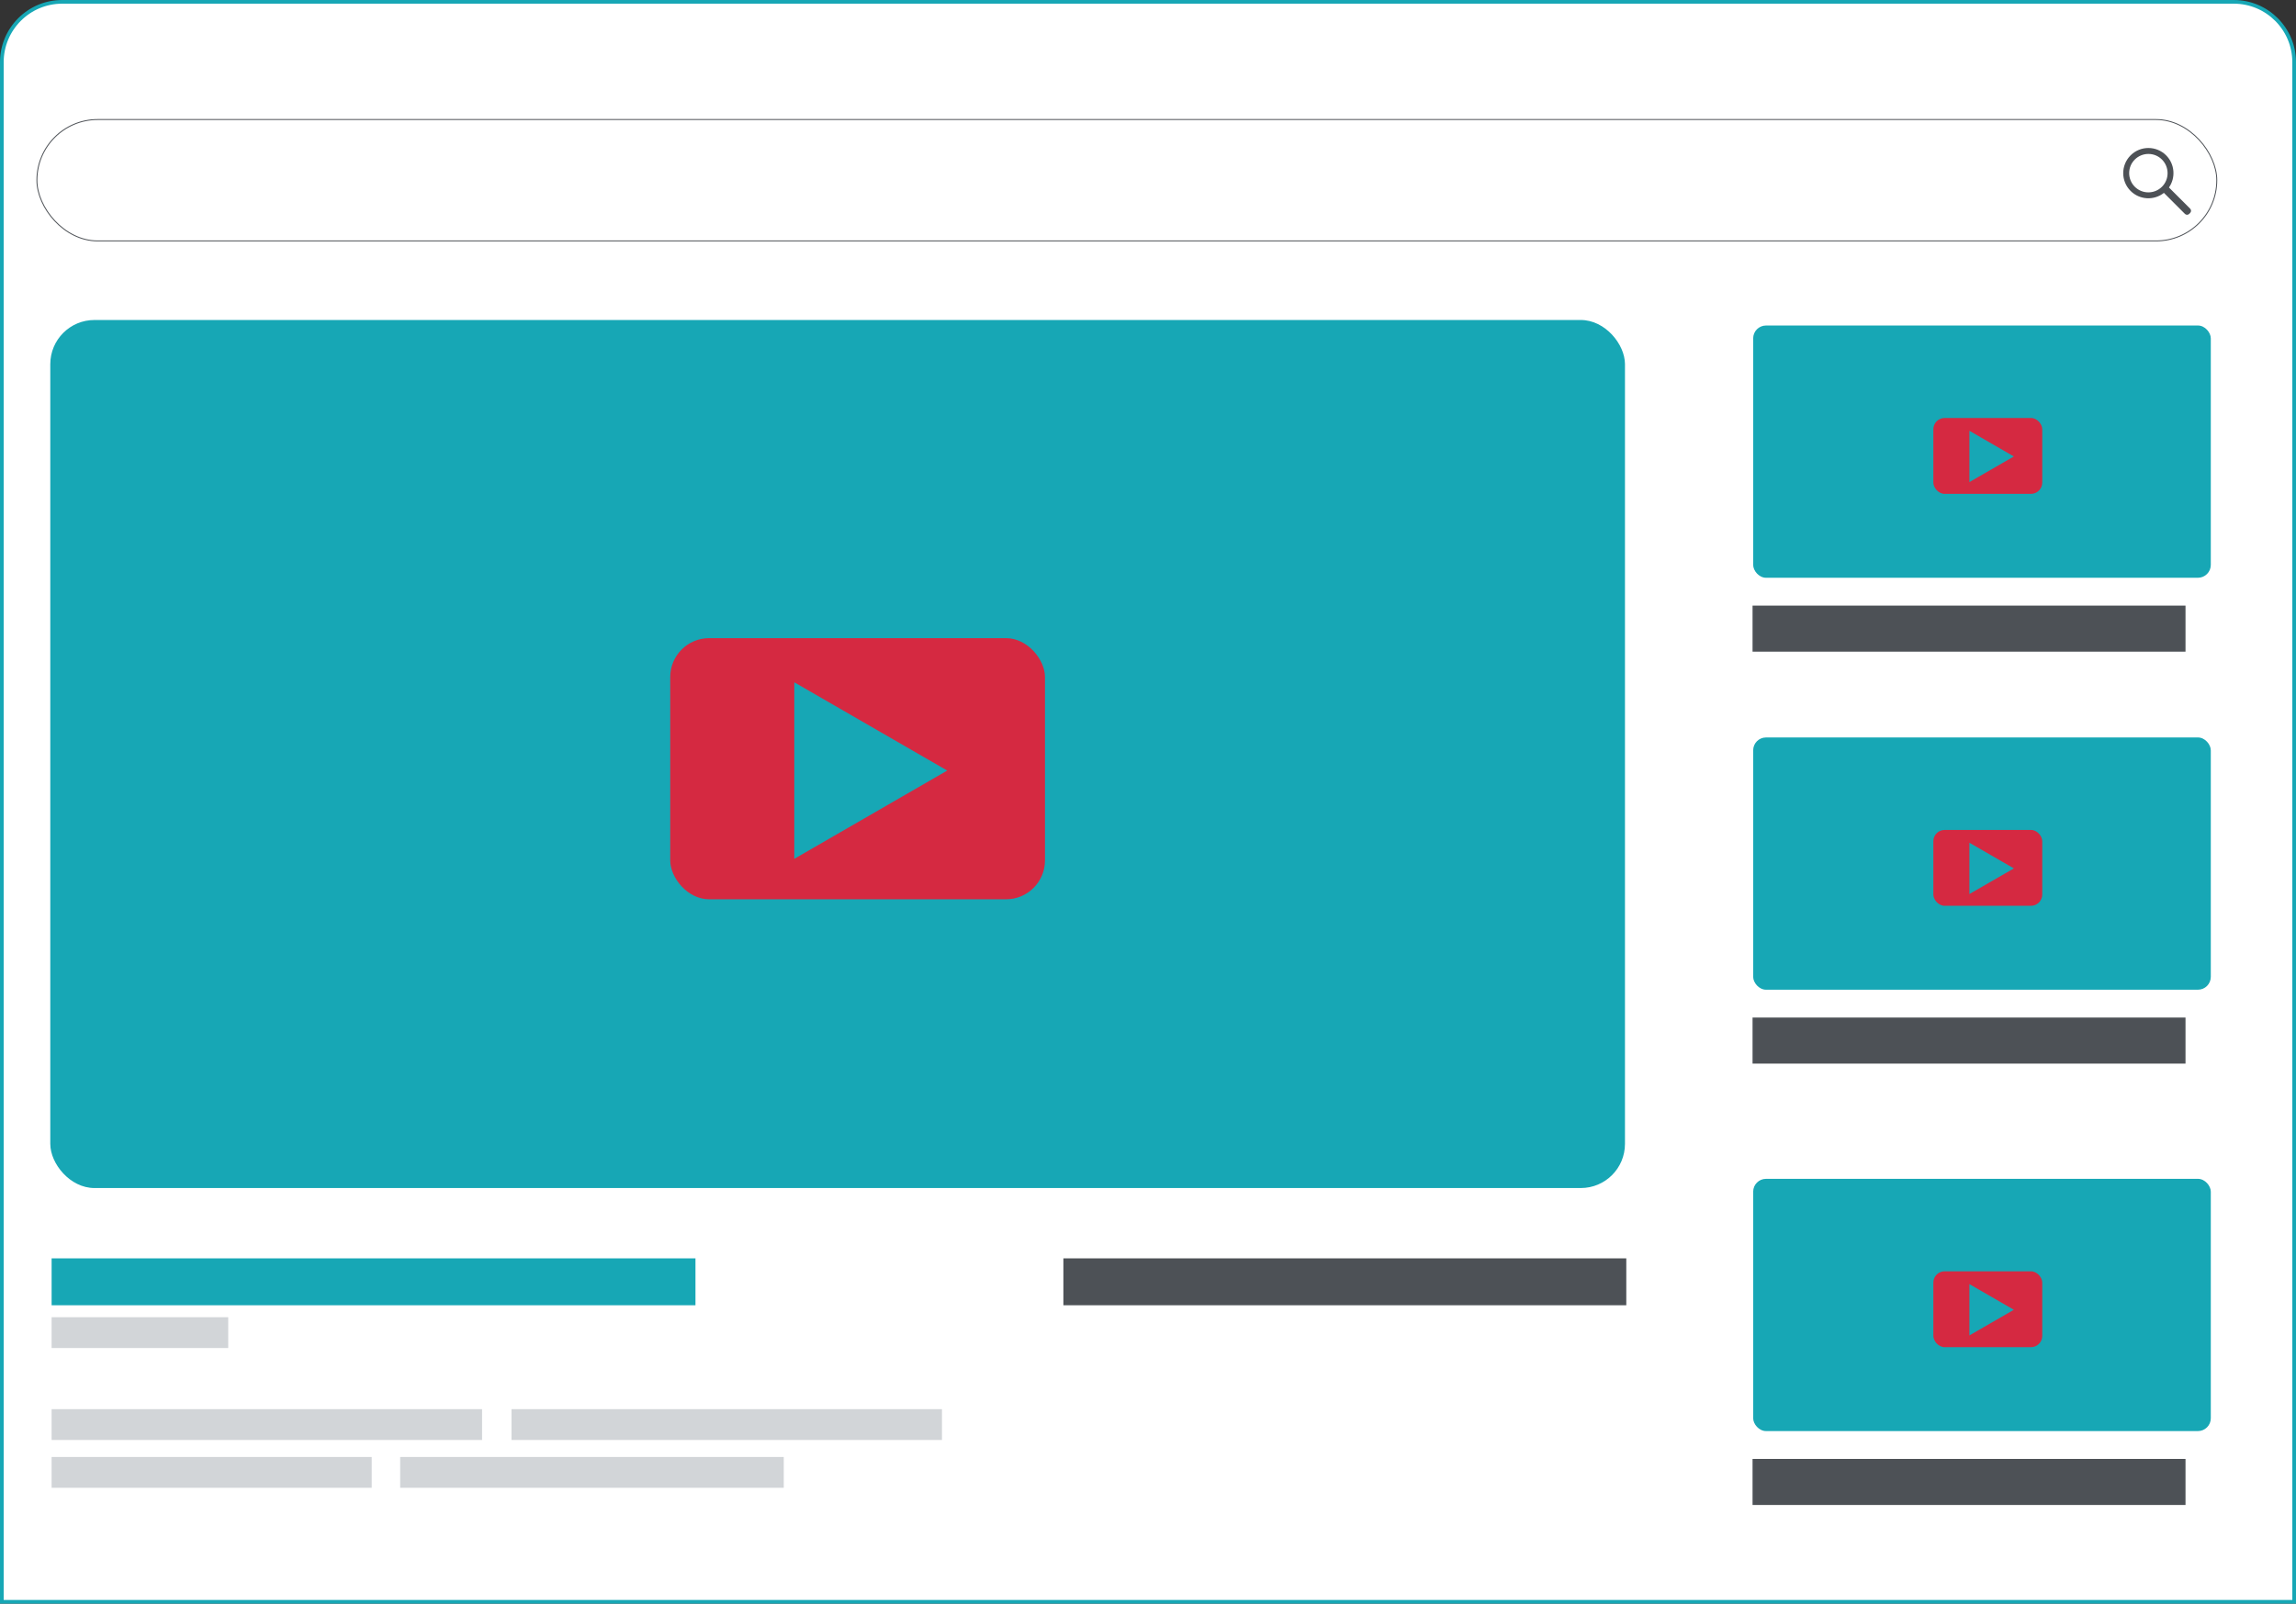 <svg xmlns="http://www.w3.org/2000/svg" id="Layer_2" viewBox="0 0 624.06 436"><rect x="0" y="0" width="624.06" height="436" fill="#333333" stroke="none"/><defs><style>.cls-1{fill:#fff;}.cls-2{fill:#17a7b5;}.cls-2,.cls-3,.cls-4,.cls-5{stroke-width:0px;}.cls-6{stroke:#4d5156;stroke-width:.25px;}.cls-6,.cls-7{fill:none;stroke-miterlimit:10;}.cls-7{stroke:#17a7b5;}.cls-3{fill:#4d5156;}.cls-4{fill:#d2d5d8;}.cls-5{fill:#d52941;}</style></defs><g id="Art"><g id="Reports"><path class="cls-1" d="m16.91.5h590.24c9.06,0,16.41,7.35,16.41,16.41v418.59H.5V16.91C.5,7.85,7.85.5,16.91.5Z"></path><path class="cls-7" d="m16.91.5h590.24c9.06,0,16.41,7.35,16.41,16.41v418.59H.5V16.91C.5,7.85,7.85.5,16.91.5Z"></path></g><rect class="cls-2" x="13.67" y="87" width="428" height="236" rx="12" ry="12"></rect><rect class="cls-5" x="182.17" y="173.5" width="101.86" height="71" rx="10.58" ry="10.58"></rect><polygon class="cls-2" points="257.46 209.5 215.89 185.5 215.89 233.5 257.46 209.5"></polygon><rect class="cls-2" x="14.03" y="342.12" width="175" height="12.75"></rect><rect class="cls-4" x="14.03" y="358.12" width="48" height="8.38"></rect><rect class="cls-4" x="14.03" y="383.12" width="117" height="8.38"></rect><rect class="cls-4" x="139.03" y="383.12" width="117" height="8.38"></rect><rect class="cls-4" x="14.03" y="396.12" width="87" height="8.38"></rect><rect class="cls-4" x="108.77" y="396.12" width="104.26" height="8.38"></rect><rect class="cls-3" x="289.03" y="342.12" width="153" height="12.75"></rect><rect class="cls-2" x="476.52" y="88.5" width="124.38" height="68.58" rx="3.49" ry="3.49"></rect><rect class="cls-5" x="525.49" y="113.64" width="29.6" height="20.63" rx="3.07" ry="3.07"></rect><polygon class="cls-2" points="547.37 124.1 535.29 117.12 535.29 131.07 547.37 124.1"></polygon><rect class="cls-3" x="476.35" y="164.65" width="117.68" height="12.52"></rect><rect class="cls-2" x="476.52" y="200.5" width="124.38" height="68.58" rx="3.49" ry="3.49"></rect><rect class="cls-5" x="525.49" y="225.64" width="29.6" height="20.63" rx="3.07" ry="3.07"></rect><polygon class="cls-2" points="547.37 236.1 535.29 229.12 535.29 243.07 547.37 236.1"></polygon><rect class="cls-3" x="476.35" y="276.65" width="117.68" height="12.52"></rect><rect class="cls-2" x="476.52" y="320.5" width="124.38" height="68.58" rx="3.49" ry="3.49"></rect><rect class="cls-5" x="525.49" y="345.64" width="29.6" height="20.63" rx="3.07" ry="3.07"></rect><polygon class="cls-2" points="547.37 356.1 535.29 349.12 535.29 363.07 547.37 356.1"></polygon><rect class="cls-3" x="476.35" y="396.65" width="117.68" height="12.52"></rect><rect class="cls-6" x="10.03" y="32.5" width="592.5" height="33" rx="16.5" ry="16.5"></rect><path class="cls-3" d="m588.77,42.24c-2.67-2.67-7-2.67-9.67,0s-2.67,7,0,9.67c2.47,2.47,6.38,2.65,9.06.53l5.72,5.72c.31.31.83.31,1.14,0l.28-.28c.31-.31.31-.83,0-1.14l-5.77-5.77c1.86-2.66,1.6-6.36-.77-8.74Zm-1.14,8.53c-2.04,2.04-5.36,2.04-7.39,0s-2.04-5.36,0-7.39,5.36-2.04,7.39,0,2.04,5.36,0,7.39Z"></path></g></svg>